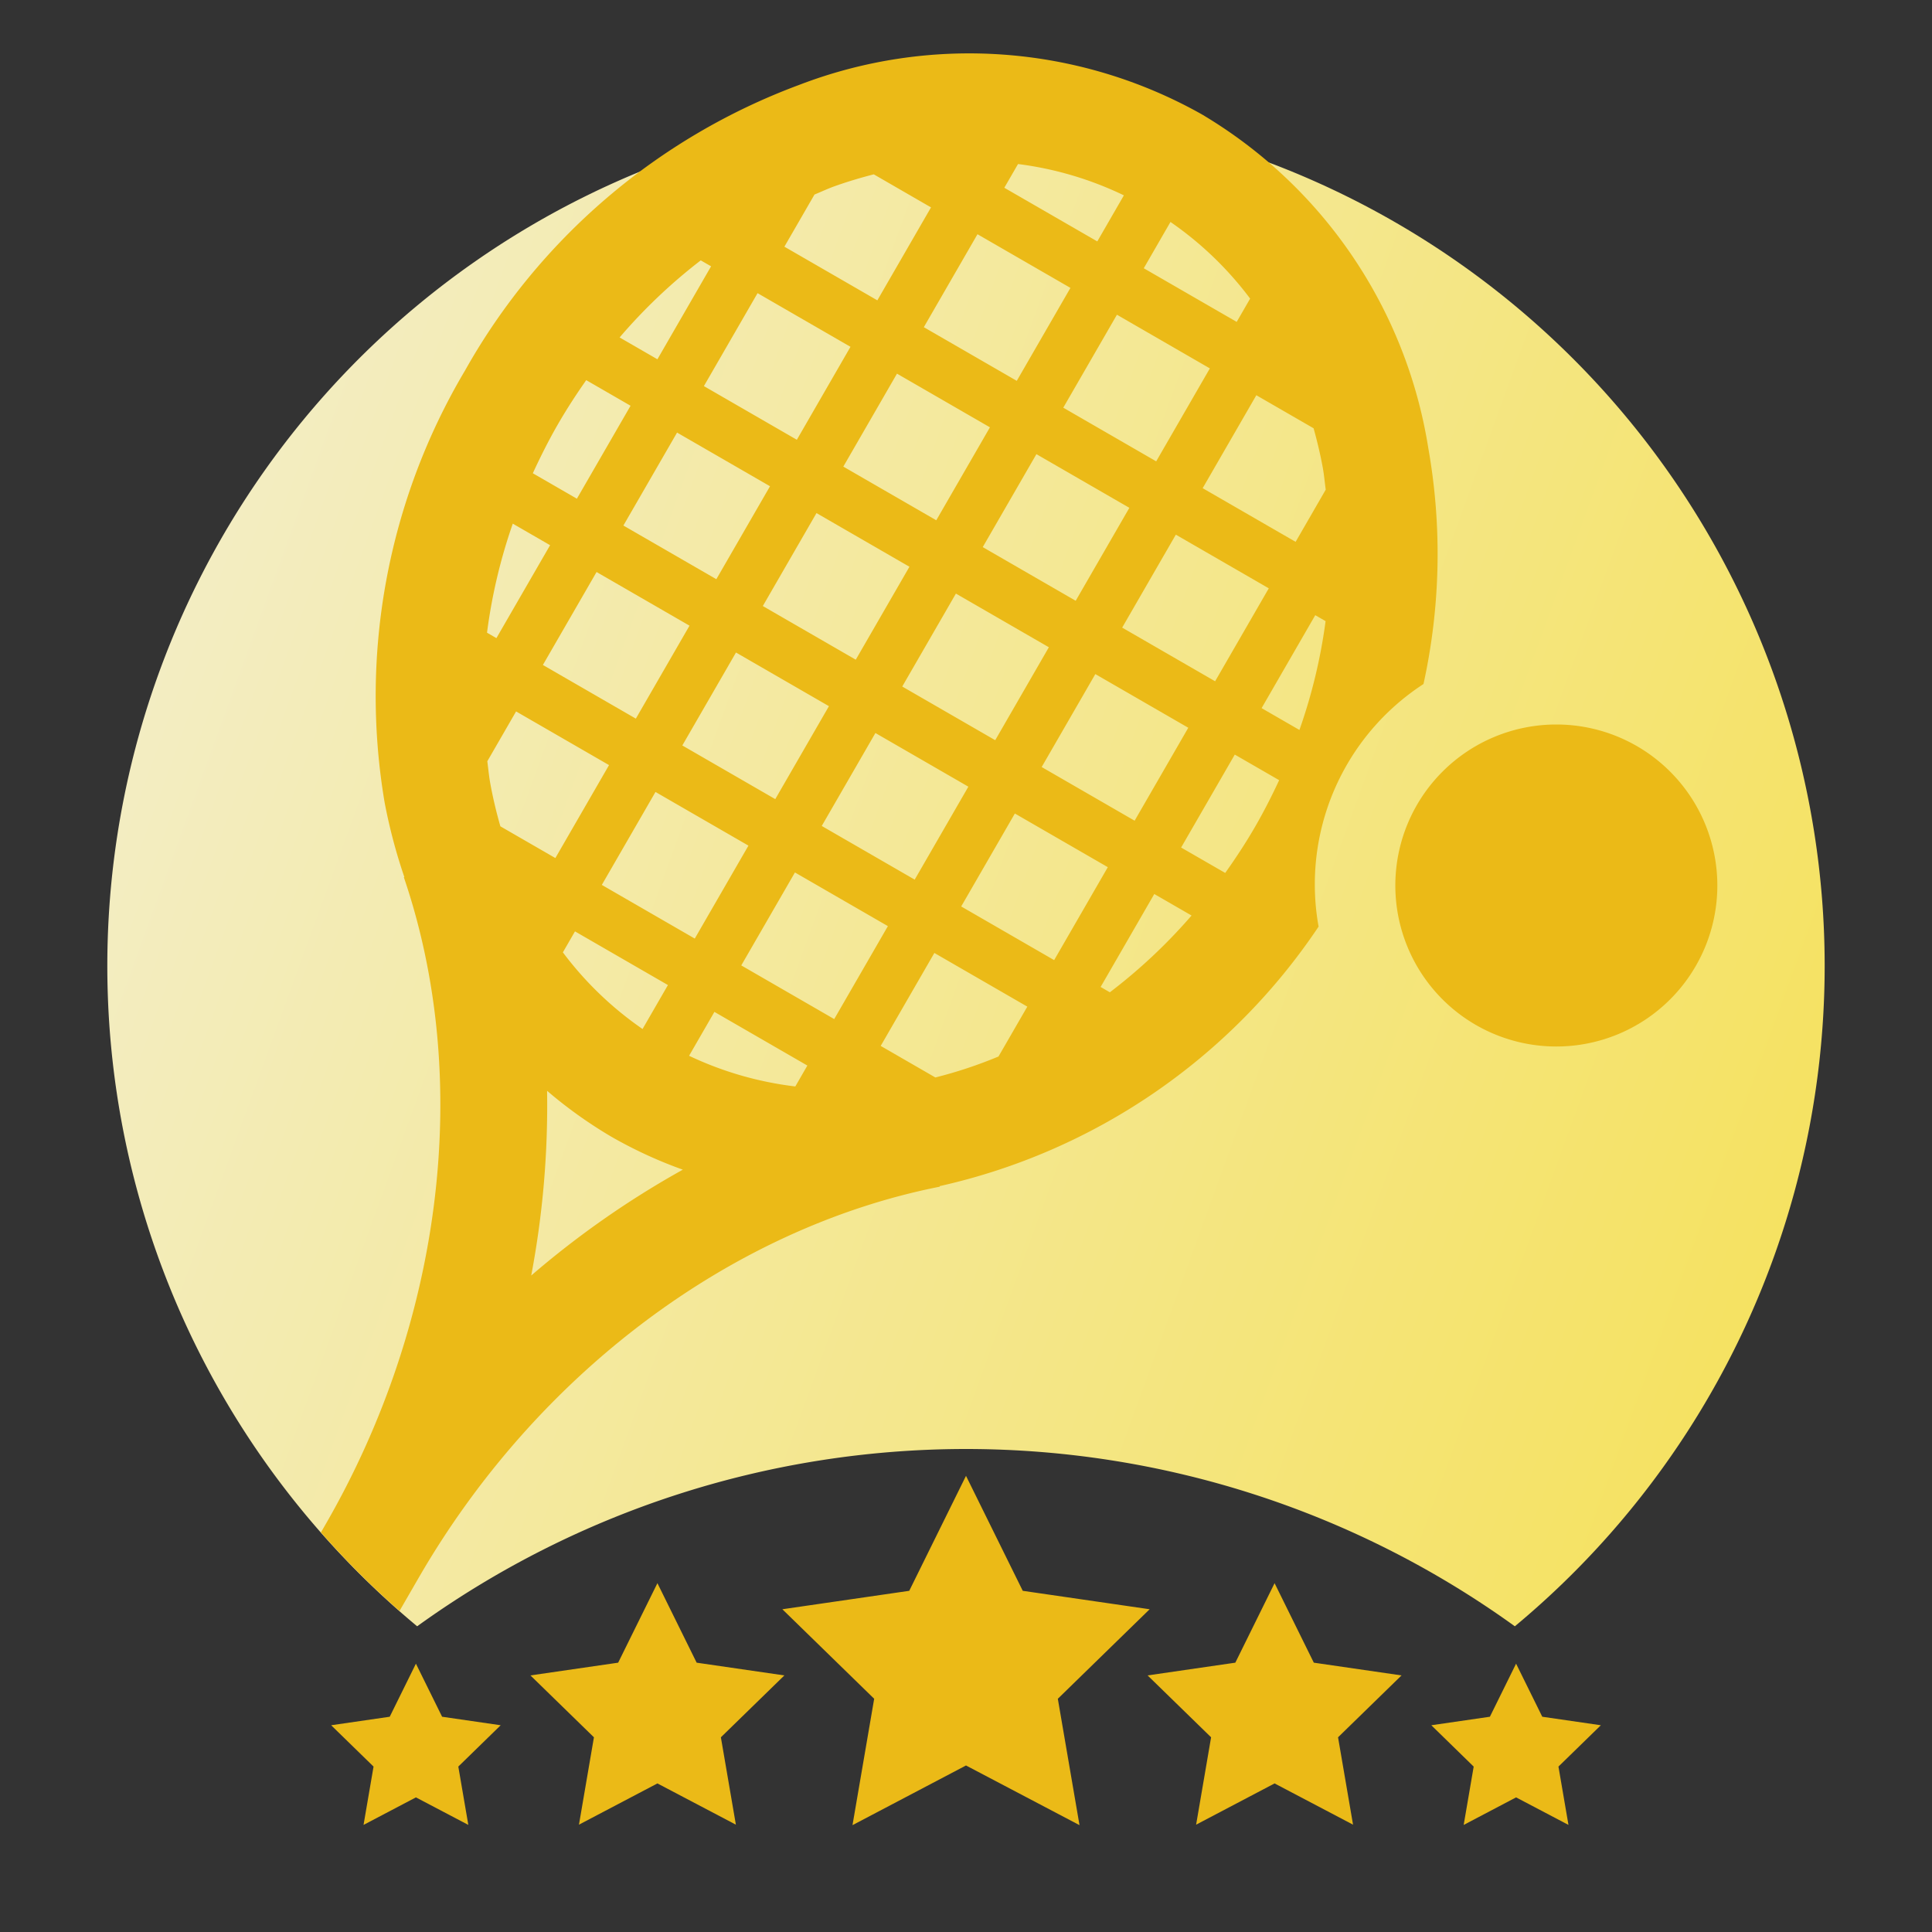<svg xmlns="http://www.w3.org/2000/svg" xmlns:xlink="http://www.w3.org/1999/xlink" viewBox="0 0 72 72">
  <rect x="0" y="0" width="72" height="72" fill="#333333" stroke="none"/>
  <defs>
    <linearGradient id="linear-gradient" x1="-7992.755" y1="-8103.836" x2="-7932.599" y2="-8081.941" gradientTransform="translate(7999 8128)" gradientUnits="userSpaceOnUse">
      <stop offset="0" stop-color="#f3edc2"/>
      <stop offset="1" stop-color="#f5e262"/>
    </linearGradient>
  </defs>
  <g id="Export">
    <path d="M36,4A31.998,31.998,0,0,0,15.546,60.607a34.965,34.965,0,0,1,40.908,0A31.998,31.998,0,0,0,36,4Z" style="fill: url(#linear-gradient)"/>
    <path d="M49.14,34.532a8.904,8.904,0,0,1,3.909-9.04,22.586,22.586,0,0,0,.182-8.778A17.685,17.685,0,0,0,44.783,4.258,17.679,17.679,0,0,0,29.772,3.168,23.771,23.771,0,0,0,17.329,13.81a23.775,23.775,0,0,0-2.995,16.097,20.369,20.369,0,0,0,.735,2.78l-.019.006c2.557,7.505,1.467,16.52-2.916,24.114l-.174.302a32.176,32.176,0,0,0,2.928,2.928l.71-1.23.001-.001c4.385-7.592,11.646-13.043,19.424-14.582l-.004-.021A23.038,23.038,0,0,0,49.14,34.532Zm-.715-7.329-1.409-.813,2-3.464.385.222A20.158,20.158,0,0,1,48.426,27.203Zm-25.997,5.775,2-3.464L27.892,31.514l-2,3.464ZM24.892,36.71l-.946,1.638a12.774,12.774,0,0,1-2.969-2.856L21.428,34.71ZM42.088,18.925l-2,3.464-3.464-2,2-3.464ZM39.625,15.193l2-3.464L45.088,13.729l-2,3.464ZM34.892,19.389l-3.464-2L33.428,13.925,36.892,15.925Zm-1,1.732L31.892,24.585l-3.464-2,2-3.464ZM26.696,21.585l-3.464-2,2-3.464,3.464,2Zm-1,1.732-2,3.464-3.464-2,2-3.464Zm-.268,4.464,2-3.464,3.464,2-2,3.464Zm7.196-.464,3.464,2-2,3.464-3.464-2Zm1-1.732,2-3.464,3.464,2L37.089,27.585Zm7.196-.464,3.464,2L42.284,30.585l-3.464-2Zm1-1.732,2-3.464,3.464,2L45.284,25.389Zm7.134-7.428c.133.479.251.969.343,1.472.049.27.072.544.109.816L48.284,20.193l-3.464-2,2-3.464ZM43.62,8.272a12.773,12.773,0,0,1,2.969,2.856l-.501.868L42.625,9.997ZM37.939,6.113A12.775,12.775,0,0,1,41.884,7.28l-.991,1.717L37.428,6.997ZM36.428,8.729,39.892,10.729l-2,3.464L34.428,12.193ZM30.354,7.25c.254-.104.503-.222.762-.314.482-.172.965-.314,1.447-.439L34.696,7.729l-2,3.464L29.232,9.193Zm1.341,5.675L29.696,16.389,26.232,14.389l2-3.464ZM26.115,9.703l.385.222-2,3.464-1.409-.813A20.165,20.165,0,0,1,26.115,9.703ZM20.793,15.81c.328-.569.683-1.114,1.054-1.643l1.652.954-2,3.464-1.642-.948C20.142,17.02,20.447,16.409,20.793,15.81ZM19.11,19.515l1.39.803L18.5,23.781l-.35-.202A20.13,20.13,0,0,1,19.11,19.515Zm-.84,9.672c-.049-.27-.073-.544-.109-.817l1.072-1.857,3.464,2-2,3.464L18.648,30.795C18.498,30.273,18.37,29.738,18.27,29.187Zm1.527,18.349a34.005,34.005,0,0,0,.591-6.885A16.704,16.704,0,0,0,22.783,42.362,16.508,16.508,0,0,0,25.447,43.59,34.002,34.002,0,0,0,19.796,47.536Zm9.842-7.047a12.761,12.761,0,0,1-3.959-1.143l.944-1.636L30.088,39.71Zm-2.014-4.511,2-3.464,3.464,2-2,3.464Zm9.586,3.395a16.663,16.663,0,0,1-2.353.781l-2.037-1.176,2-3.464,3.464,2ZM35.821,33.781l2-3.464,3.464,2-2,3.464Zm5.54,3.199-.344-.199,2-3.464,1.389.802A20.258,20.258,0,0,1,41.361,36.98ZM44.017,31.585l2-3.464,1.653.954c-.272.586-.567,1.166-.895,1.734-.347.601-.723,1.171-1.115,1.723ZM64,33a6,6,0,1,1-6-6A6,6,0,0,1,64,33ZM24.5,66.463,21.576,68l.558-3.256-2.366-2.306,3.269-.475L24.5,59l1.462,2.963,3.269.475-2.366,2.306L27.424,68Zm-9,.52-1.952,1.026.373-2.174-1.58-1.54,2.183-.317L15.5,62l.976,1.978,2.183.317L17.08,65.835l.373,2.174Zm39.047,1.027.373-2.174L53.341,64.295l2.183-.317L56.5,62l.976,1.978,2.183.317-1.58,1.54.373,2.174L56.5,66.983ZM44.576,68l.558-3.256-2.366-2.306,3.269-.475L47.5,59l1.462,2.963,3.269.475-2.366,2.306L50.424,68,47.5,66.463Zm-12.806.018.808-4.71-3.422-3.336,4.729-.687L36,55l2.115,4.285,4.729.687-3.422,3.336.808,4.71L36,65.794Z" style="fill: #ebba17"/>
  </g>
</svg>
